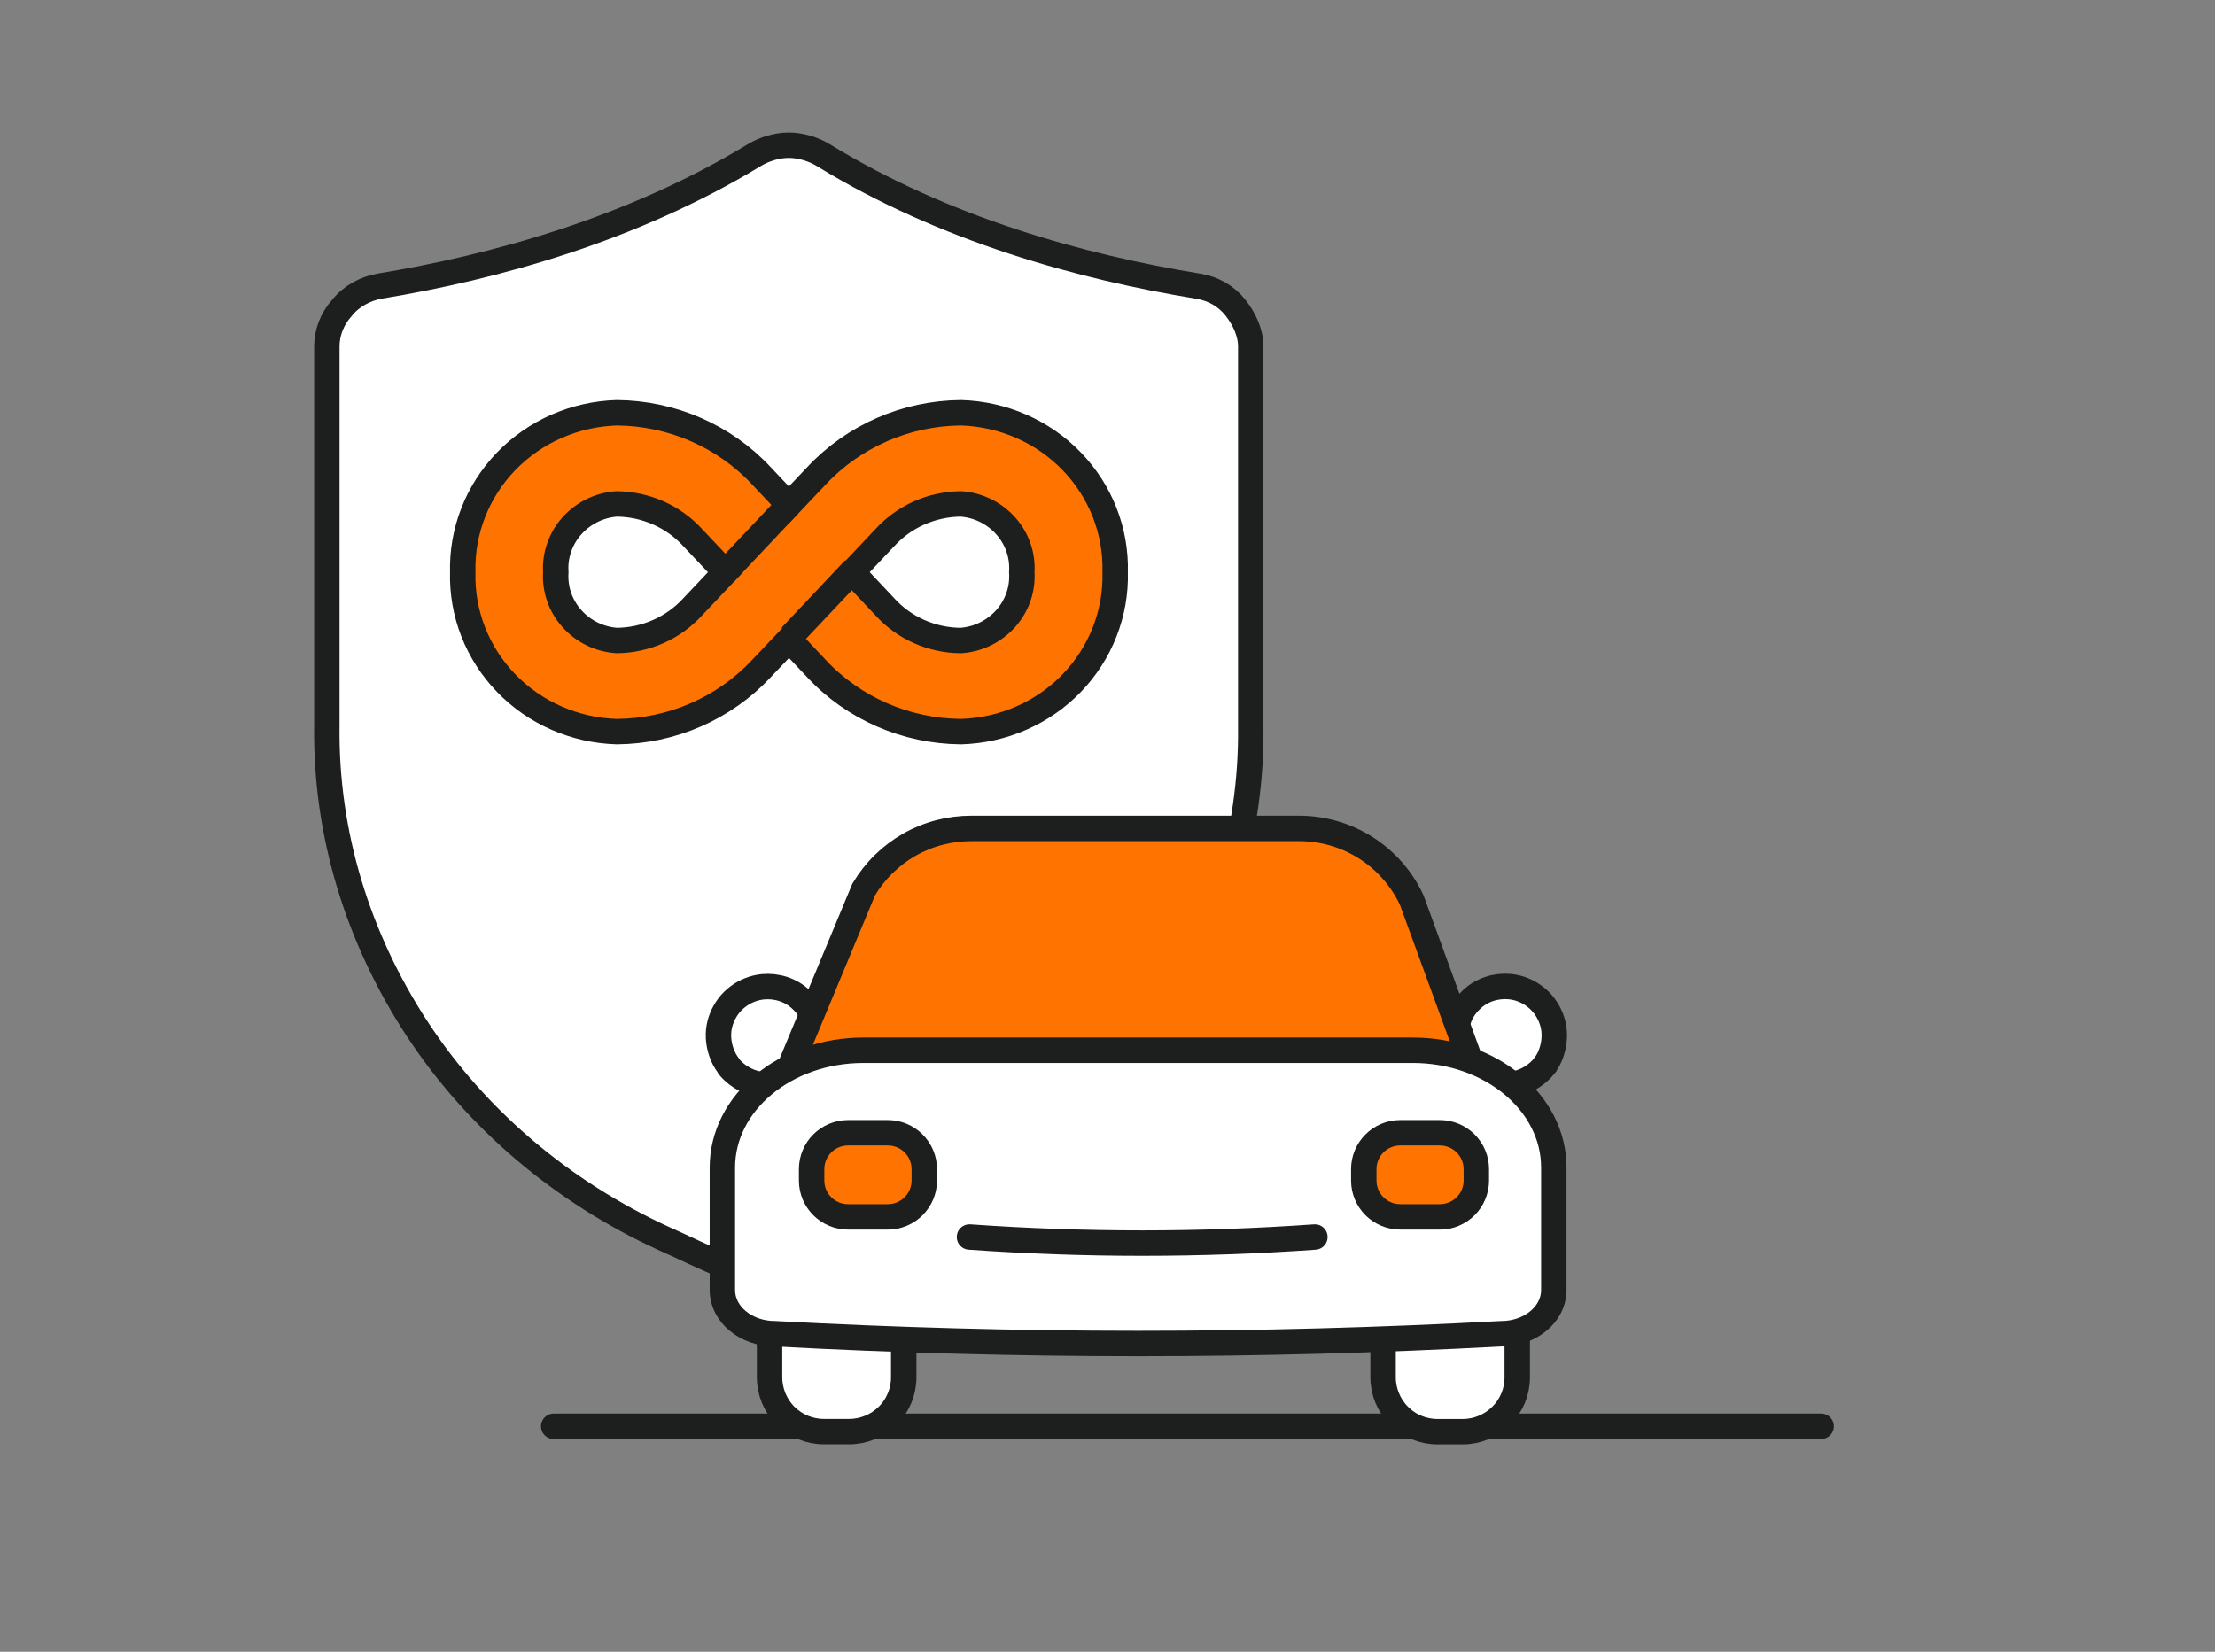 <svg width="122" height="91" viewBox="0 0 122 91" fill="none" xmlns="http://www.w3.org/2000/svg">
<rect x="0" y="0" width="122" height="91" fill="#808080" stroke="none"/>
<path d="M65.984 15.764C66.835 15.902 67.544 16.318 68.04 16.942C68.536 17.566 68.89 18.328 68.89 19.091V40.025C68.961 45.916 67.189 51.67 63.929 56.661C60.669 61.651 55.92 65.672 50.321 68.237C48.124 69.207 45.643 70.593 43.446 70.593C41.249 70.593 38.768 69.207 36.571 68.237C30.972 65.672 26.224 61.651 22.963 56.661C19.703 51.67 17.931 45.916 18.002 40.025V19.091C18.002 18.328 18.285 17.566 18.852 16.942C19.349 16.318 20.128 15.902 20.908 15.764C27.216 14.724 34.799 12.644 41.532 8.555C42.099 8.208 42.808 8 43.446 8C44.084 8 44.793 8.208 45.36 8.555C52.022 12.644 59.606 14.724 65.984 15.764Z" fill="white" stroke="#1D1E1E" stroke-width="1.4" stroke-miterlimit="10"/>
<path d="M52.932 40.308C49.904 40.283 47.014 39.026 44.977 36.84L43.459 35.229L41.932 36.84C39.887 39.026 37.005 40.283 33.977 40.308C31.665 40.241 29.465 39.279 27.877 37.633C26.29 35.988 25.427 33.794 25.487 31.524C25.427 29.263 26.29 27.061 27.877 25.415C29.465 23.77 31.665 22.808 33.977 22.74C37.005 22.765 39.896 24.023 41.932 26.208L43.45 27.82L44.977 26.208C47.022 24.023 49.904 22.765 52.932 22.74C55.244 22.808 57.444 23.77 59.032 25.415C60.62 27.061 61.482 29.255 61.422 31.524C61.482 33.786 60.62 35.988 59.032 37.633C57.444 39.279 55.244 40.241 52.932 40.308ZM46.944 31.524L48.739 33.431C49.8 34.604 51.327 35.279 52.924 35.288C53.881 35.22 54.761 34.781 55.391 34.081C56.021 33.372 56.34 32.461 56.28 31.524C56.34 30.588 56.021 29.668 55.391 28.968C54.761 28.259 53.873 27.828 52.924 27.761C51.327 27.778 49.809 28.444 48.739 29.617L46.936 31.524H46.944ZM33.968 27.761C33.011 27.828 32.131 28.267 31.501 28.968C30.871 29.676 30.552 30.588 30.612 31.524C30.552 32.461 30.871 33.381 31.501 34.081C32.131 34.79 33.019 35.22 33.968 35.288C35.565 35.271 37.083 34.604 38.153 33.431L39.956 31.524L38.153 29.617C37.092 28.453 35.573 27.778 33.968 27.761Z" fill="#FF7300" stroke="#1D1E1E" stroke-width="1.4" stroke-miterlimit="10"/>
<path d="M43.447 27.819L39.953 31.523" stroke="#1D1E1E" stroke-width="1.4" stroke-miterlimit="10"/>
<path d="M47.059 31.346L43.565 35.051" stroke="#1D1E1E" stroke-width="1.4" stroke-miterlimit="10"/>
<path d="M30.498 78.576H100.308" stroke="#1D1E1E" stroke-width="1.4" stroke-miterlimit="10" stroke-linecap="round"/>
<path d="M44.621 69.763H47.553C48.145 69.763 48.711 70.001 49.125 70.416C49.545 70.831 49.776 71.398 49.776 71.985V75.876C49.776 76.674 49.46 77.432 48.895 77.993C48.329 78.553 47.567 78.87 46.771 78.87H45.377C44.582 78.87 43.819 78.553 43.261 77.993C42.702 77.432 42.386 76.667 42.386 75.876V71.985C42.386 71.695 42.445 71.405 42.557 71.135C42.669 70.864 42.833 70.62 43.044 70.416C43.254 70.212 43.497 70.047 43.767 69.935C44.036 69.823 44.326 69.763 44.621 69.77V69.763Z" fill="white" stroke="#1D1E1E" stroke-width="1.4" stroke-miterlimit="10"/>
<path d="M78.407 69.768H81.346C81.938 69.768 82.503 70.005 82.917 70.421C83.338 70.836 83.568 71.403 83.568 71.99V75.881C83.568 76.678 83.252 77.437 82.687 77.997C82.122 78.558 81.359 78.874 80.564 78.874H79.17C78.374 78.874 77.612 78.558 77.053 77.991C76.494 77.43 76.179 76.665 76.179 75.874V71.983C76.179 71.396 76.415 70.829 76.829 70.414C77.25 69.998 77.816 69.761 78.401 69.761L78.407 69.768Z" fill="white" stroke="#1D1E1E" stroke-width="1.4" stroke-miterlimit="10"/>
<path d="M85.044 58.74C85.143 58.615 85.228 58.483 85.301 58.344C85.544 57.856 85.649 57.309 85.596 56.762C85.544 56.274 85.353 55.812 85.057 55.416C84.761 55.027 84.361 54.724 83.907 54.539C83.664 54.44 83.414 54.381 83.157 54.355C82.783 54.322 82.401 54.361 82.04 54.48C81.678 54.599 81.35 54.79 81.073 55.047C80.791 55.304 80.567 55.608 80.416 55.957C80.265 56.3 80.186 56.676 80.186 57.052C80.186 57.144 80.186 57.236 80.206 57.329C80.271 57.856 80.245 58.39 80.12 58.911L79.923 59.703C79.903 59.775 79.903 59.861 79.923 59.934C79.943 60.006 79.989 60.078 80.041 60.131C80.1 60.184 80.166 60.224 80.245 60.243C80.324 60.263 80.403 60.257 80.475 60.237L81.639 59.914C82.053 59.808 82.487 59.755 82.914 59.762C83.322 59.762 83.723 59.67 84.091 59.492C84.459 59.314 84.781 59.063 85.044 58.746V58.74Z" fill="white" stroke="#1D1E1E" stroke-width="1.4" stroke-miterlimit="10" stroke-linecap="round"/>
<path d="M40.15 58.742C40.052 58.617 39.966 58.485 39.894 58.346C39.644 57.858 39.532 57.311 39.585 56.77C39.638 56.282 39.828 55.821 40.124 55.425C40.42 55.036 40.821 54.732 41.275 54.548C41.518 54.449 41.768 54.389 42.024 54.363C42.399 54.33 42.78 54.37 43.142 54.488C43.503 54.607 43.832 54.798 44.108 55.056C44.391 55.313 44.614 55.616 44.765 55.965C44.917 56.308 44.995 56.684 44.995 57.06C44.995 57.153 44.995 57.245 44.976 57.337C44.91 57.865 44.936 58.399 45.061 58.92L45.258 59.711C45.278 59.784 45.278 59.869 45.258 59.942C45.239 60.014 45.193 60.087 45.14 60.14C45.081 60.193 45.015 60.232 44.936 60.252C44.857 60.272 44.779 60.265 44.706 60.245L43.543 59.922C43.128 59.817 42.701 59.764 42.274 59.77C41.866 59.77 41.465 59.678 41.097 59.5C40.729 59.322 40.4 59.072 40.144 58.755H40.157L40.15 58.742Z" fill="white" stroke="#1D1E1E" stroke-width="1.4" stroke-miterlimit="10" stroke-linecap="round" stroke-linejoin="round"/>
<path d="M81.012 58.51L77.757 49.588C77.205 48.401 76.324 47.399 75.22 46.7C74.115 46.001 72.834 45.632 71.519 45.638H53.506C52.309 45.638 51.133 45.941 50.087 46.535C49.048 47.129 48.181 47.979 47.569 49.008L43.5 58.8L81.005 58.517L81.012 58.51Z" fill="#FF7300" stroke="#1D1E1E" stroke-width="1.4" stroke-miterlimit="10"/>
<path d="M82.69 73.477C69.364 74.196 56.006 74.196 42.68 73.477C41.083 73.477 39.788 72.402 39.788 71.077V64.318C39.788 60.75 43.265 57.862 47.558 57.862H77.812C82.105 57.862 85.583 60.75 85.583 64.318V71.077C85.583 72.402 84.287 73.477 82.69 73.477Z" fill="white" stroke="#1D1E1E" stroke-width="1.4" stroke-miterlimit="10"/>
<path d="M72.423 68.149C66.092 68.598 59.735 68.598 53.398 68.149H72.423Z" fill="white"/>
<path d="M72.423 68.149C66.092 68.598 59.735 68.598 53.398 68.149" stroke="#1D1E1E" stroke-width="1.4" stroke-miterlimit="10" stroke-linecap="round"/>
<path d="M48.897 62.406H46.714C45.603 62.406 44.703 63.302 44.703 64.41V65.037C44.703 66.145 45.603 67.041 46.714 67.041H48.897C50.008 67.041 50.909 66.145 50.909 65.037V64.41C50.909 63.302 50.008 62.406 48.897 62.406Z" fill="#FF7300" stroke="#1D1E1E" stroke-width="1.4" stroke-miterlimit="10"/>
<path d="M79.303 62.406H77.127C76.016 62.406 75.116 63.302 75.116 64.41V65.037C75.116 66.145 76.016 67.041 77.127 67.041H79.303C80.414 67.041 81.315 66.145 81.315 65.037V64.41C81.315 63.302 80.414 62.406 79.303 62.406Z" fill="#FF7300" stroke="#1D1E1E" stroke-width="1.4" stroke-miterlimit="10"/>
</svg>
